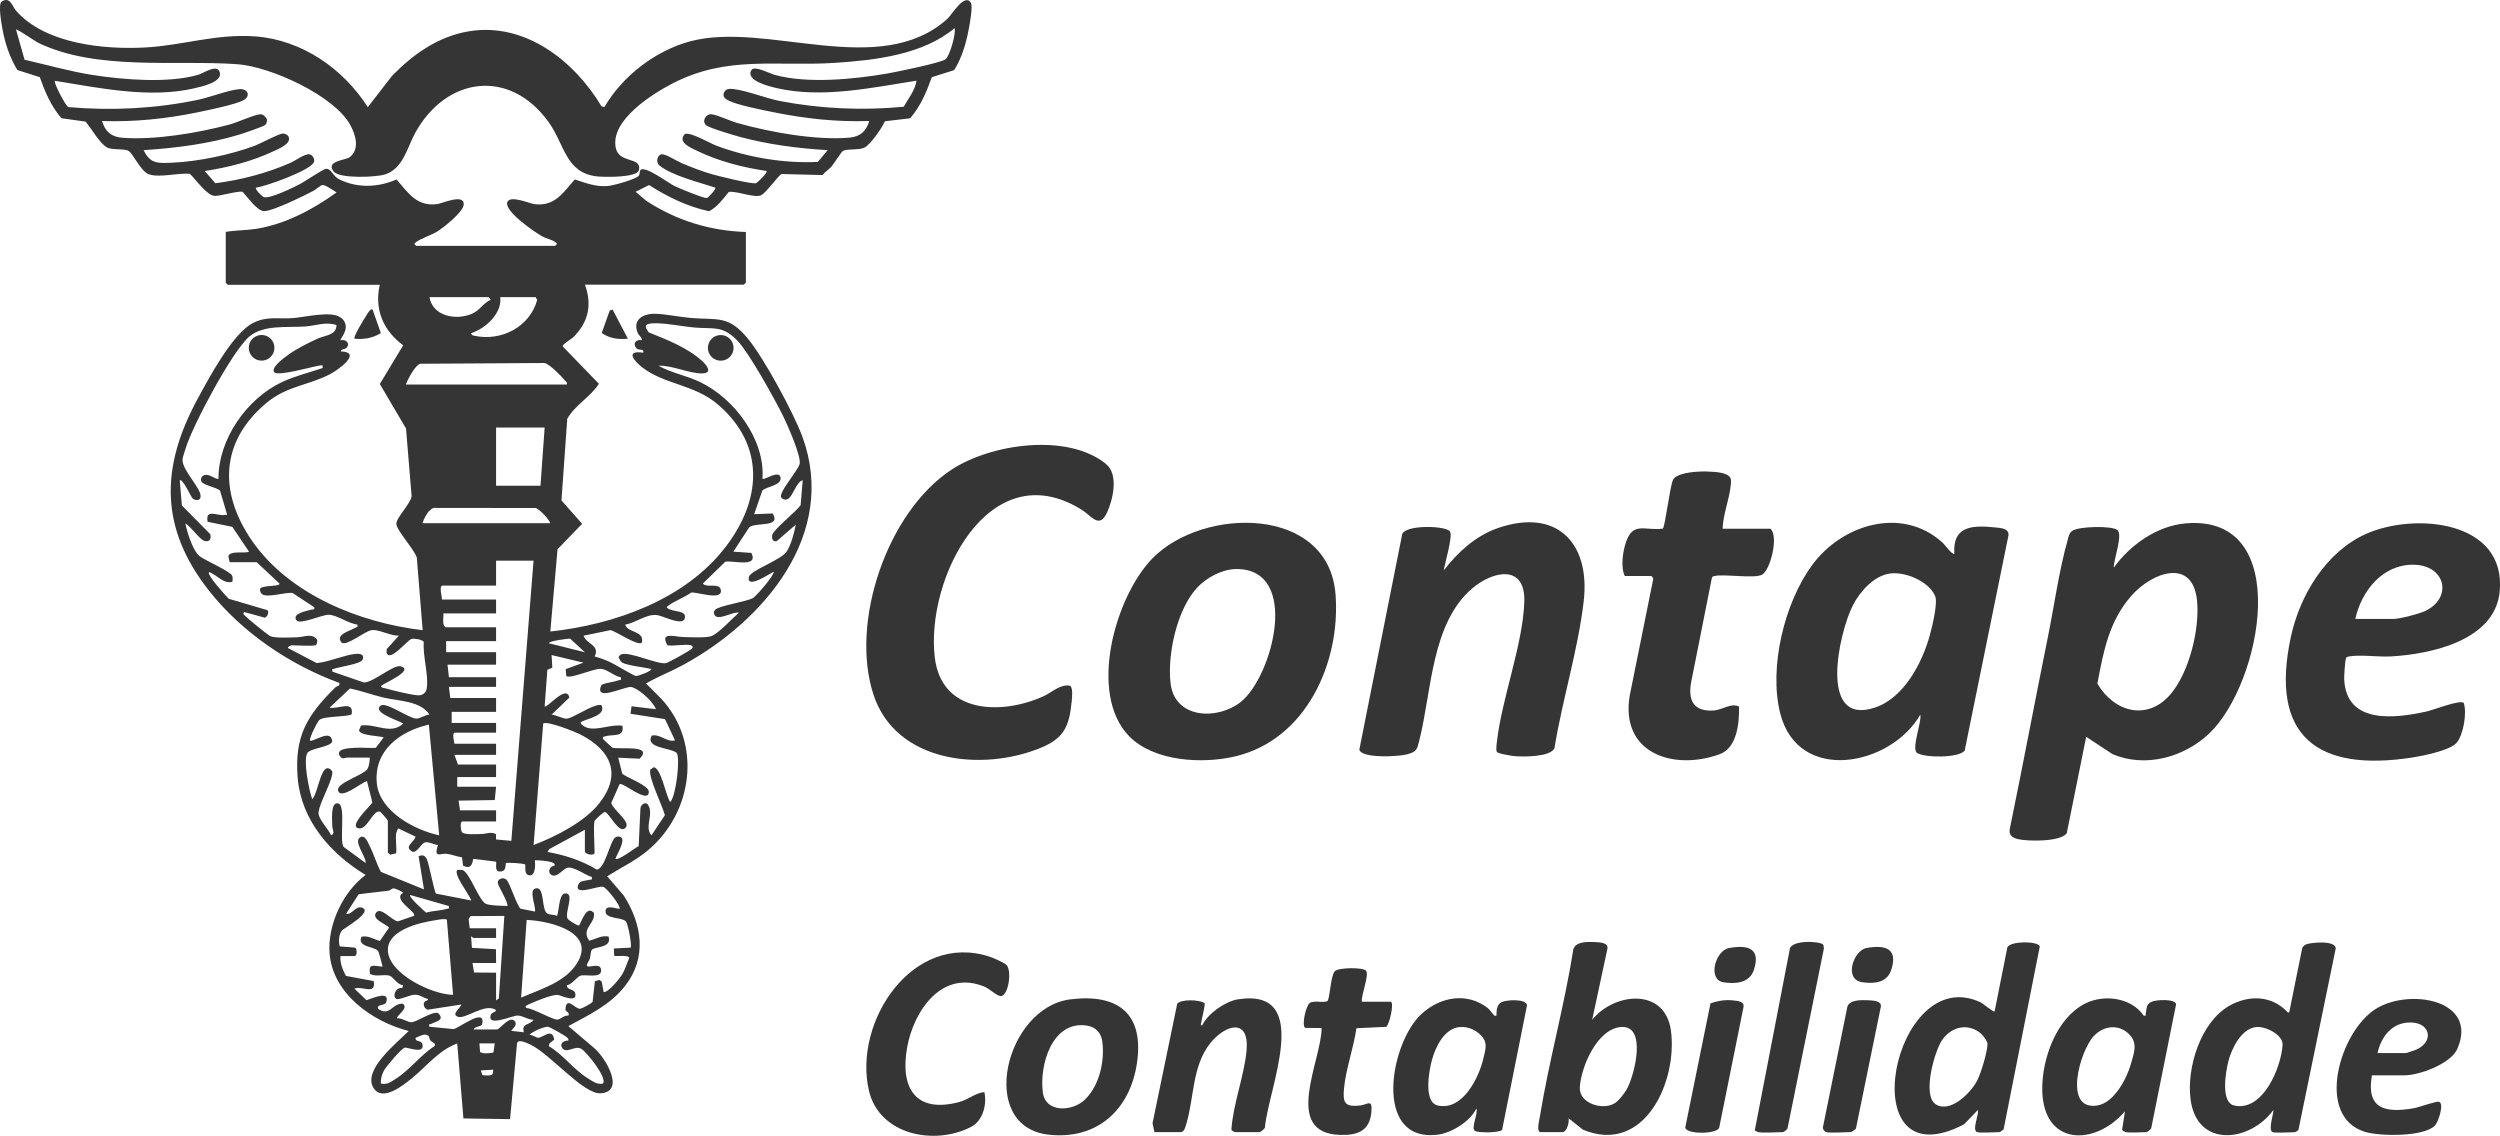 <svg xmlns="http://www.w3.org/2000/svg" width="777" height="353" viewBox="0 0 777 353" fill="none"><g clip-path="url(#clip0_8_18)"><path d="M478.68 351.868C477.477 351.491 478.411 348.114 478.591 347.036C481.429 329.613 486.263 312.405 489.012 294.945C489.82 292.592 493.45 292.7 495.516 292.79C496.918 292.861 499.829 292.879 499.613 294.73L494.851 316.949C501.715 308.417 517.491 306.854 519.324 320.29C521.462 336.133 511.058 359.071 491.959 351.096L487.521 347.557C487.772 348.761 487 351.868 485.58 351.868H478.68ZM503.817 319.195C496.379 319.769 491.402 331.553 491.006 337.929C490.701 343.013 498.265 345.24 501.967 342.815C503.081 342.097 504.86 339.833 505.542 338.63C507.968 334.463 512.047 318.548 503.817 319.195Z" fill="#353535"></path><path d="M614.517 351.868C612.738 351.312 615.164 346.3 614.733 344.971L610.402 349.461C574.736 367.945 588.23 298.645 615.613 311.542C616.314 311.884 619.602 314.722 619.925 314.345L623.896 294.388C624.992 292.448 633.114 292.412 633.976 294.101L622.728 350.988C622.549 351.204 621.596 351.868 621.453 351.868C619.961 351.868 615.541 352.174 614.553 351.868H614.517ZM615.883 321.404C611.876 317.811 606.521 318.979 603.593 323.272C601.185 326.811 597.376 340.516 601.616 343.21C606.18 346.102 612.523 339.636 614.481 335.9C615.649 333.672 617.733 326.829 617.715 324.44C617.715 323.649 616.476 321.979 615.865 321.422L615.883 321.404Z" fill="#353535"></path><path d="M706.369 351.868C704.805 351.383 706.656 346.21 706.584 344.971C699.271 355.048 682.741 356.916 680.818 341.63C679.579 331.822 683.927 317.632 692.929 312.566C698.966 309.171 706.045 309.351 710.914 314.524C711.256 314.883 711.435 314.704 711.543 314.381L715.532 294.658C715.82 294.047 716.287 293.67 716.916 293.454C718.605 292.879 725.828 292.233 725.953 294.729L714.346 351.222C714.22 351.365 713.358 351.886 713.286 351.886C711.795 351.886 707.375 352.192 706.387 351.886L706.369 351.868ZM701.32 319.194C696.63 319.59 693.575 325.894 692.569 329.882C691.779 333.008 690.072 342.618 694.384 343.588C703.314 345.599 709.028 331.714 709.423 324.727C709.603 321.619 704.194 318.961 701.32 319.194Z" fill="#353535"></path><path d="M660.658 351.868C660.479 351.832 659.598 351.401 659.544 351.15L660.443 345.402C651.064 356.323 635 356.197 634.731 338.792C634.587 329.272 639.025 316.59 647.919 311.974C653.795 308.92 662.383 309.98 666.264 315.656C667.217 315.782 666.767 315.53 666.893 315.009C667.271 313.393 666.893 312.099 668.816 311.309C670.199 310.734 675.787 310.357 676.344 312.063L668.582 350.737C668.367 351.06 667.36 351.868 667.127 351.868C665.24 351.868 662.347 352.138 660.658 351.868ZM650.794 321.943C646.428 326.559 641.056 345.42 651.944 343.57C657.065 342.69 661.018 335.235 662.293 330.655C663.21 327.367 664.432 324.404 661.97 321.691C658.772 318.153 653.867 318.692 650.794 321.961V321.943Z" fill="#353535"></path><path d="M462.33 313.249C463.03 313.788 463.677 314.83 464.198 315.368C464.54 315.728 464.486 315.764 465.097 315.656C465.097 314.183 465.169 312.171 466.714 311.453C468.259 310.734 474.224 310.321 474.602 312.423L466.858 351.15C466.175 352.102 459.347 352.156 458.377 351.455C457.101 350.521 459.491 346.156 458.844 344.522C456.993 348.527 451.064 352.174 446.716 352.677C426.574 355.012 432 324.026 441.864 315.081C447.632 309.836 455.861 308.291 462.33 313.249ZM453.795 319.194C448.908 319.572 446.177 325.302 445.045 329.451C444.146 332.72 442.332 342.564 446.859 343.588C454.514 345.312 459.599 335.073 461.018 329.038C461.557 326.703 462.348 324.493 460.964 322.607C459.347 320.398 456.58 318.979 453.795 319.212V319.194Z" fill="#353535"></path><path d="M312.766 299.831C314.545 301.627 313.502 309.01 311.274 309.567C310.124 309.854 307.591 307.339 306.1 306.711C292.893 301.142 284.017 314.021 281.951 325.481C279.687 338.001 284.412 346.156 298.122 342.51C301.087 341.72 303.117 339.672 305.938 339.42C306.8 343.121 305.525 348.276 301.913 350.18C290.593 356.125 273.254 352.856 270.038 338.881C265.151 317.524 283.658 289.449 307.681 297.37C308.705 297.711 312.119 299.202 312.748 299.849L312.766 299.831Z" fill="#353535"></path><path d="M332.62 310.608C347.569 308.722 355.655 315.099 353.355 330.475C351.199 344.899 341.047 354.257 326.08 352.677C303.458 350.306 312.442 313.141 332.62 310.608ZM337.22 341.72C341.694 337.409 343.419 329.721 342.592 323.685C342.215 320.883 340.436 319.105 337.633 318.728C326.87 317.255 322.989 331.211 324.121 339.564C324.984 345.941 333.285 345.528 337.22 341.738V341.72Z" fill="#353535"></path><path d="M358.799 351.868L358.206 349.12L365.879 311.956C367.1 310.501 372.652 310.644 374.359 311.758C374.701 312.189 373.497 316.698 373.353 317.722C373.299 318.171 372.94 318.799 373.659 318.674C375.33 315.009 380.9 311.201 384.763 310.59C408.426 306.908 394.016 338.684 393.154 350.413C393.1 350.827 391.68 351.868 391.572 351.868H383.81C383.685 351.868 382.804 351.419 382.714 351.132C383.235 343.121 386.685 334.463 387.422 326.595C388.392 316.069 380.666 318.512 376.084 324.314C370.514 331.391 371.161 341.037 368.717 349.282C368.484 350.108 368.071 351.868 366.993 351.868H358.799Z" fill="#353535"></path><path d="M737.201 334.193C735.315 344.737 741.388 345.977 750.228 344.432C751.755 344.162 757.235 342.169 758.044 342.438C759.733 342.977 757.846 348.653 756.84 349.749C753.48 353.413 739.519 353.198 734.955 351.761C719.395 346.857 727.247 320.56 738.351 313.59C748.844 306.998 770.424 310.734 763.722 326.02C761.709 330.601 751.935 334.211 747.335 334.211H737.201V334.193ZM738.926 327.296H747.766C747.928 327.296 750.605 326.398 751.001 326.218C756.445 323.775 755.457 318.027 749.509 317.793C743.562 317.56 740.13 322.069 738.926 327.296Z" fill="#353535"></path><path d="M432.323 311.345C433.312 311.974 431.82 318.404 430.85 319.141L421.579 319.572C420.734 325.571 418.255 332.397 417.716 338.325C417.302 342.779 418.003 344.055 422.567 343.606C425.082 343.354 426.574 341.324 426.232 345.546C425.747 351.437 422.028 352.892 416.566 352.731C398.4 352.246 410.69 329.792 410.762 319.518L405.641 319.464C404.491 318.727 405.875 312.584 407.061 311.74C408.48 310.716 411.984 311.992 412.721 310.932C413.439 308.992 413.637 303.172 414.859 301.861C415.991 300.657 423.771 300.603 424.597 301.717C425.604 303.082 422.998 309.297 423.268 311.345H432.323Z" fill="#353535"></path><path d="M546.383 351.868C546.15 351.832 545.718 351.437 545.377 351.365L556.212 295.286C556.247 291.963 565.842 292.448 566.687 293.634L566.884 294.712L555.565 350.701C555.385 351.096 554.415 351.868 554.145 351.868C551.935 351.868 548.36 352.192 546.383 351.868Z" fill="#353535"></path><path d="M567.513 351.868C567.244 351.797 566.453 350.916 566.543 350.449L574.179 312.818C574.97 310.662 578.528 310.806 580.486 310.878C581.888 310.95 584.798 310.968 584.583 312.818L576.821 350.791C576.659 351.024 575.419 351.85 575.293 351.85C573.532 351.85 568.807 352.21 567.531 351.85L567.513 351.868Z" fill="#353535"></path><path d="M531.614 311.866C534.021 310.986 536.429 310.626 539.016 310.968C540.49 311.147 542.322 311.327 541.837 313.231L534.309 350.575C533.303 352.569 523.941 352.569 523.78 350.413L531.614 311.884V311.866Z" fill="#353535"></path><path d="M537.435 294.64C543.293 293.58 547.317 294.783 545.107 301.448C543.742 305.543 539.412 305.884 535.638 305.292C530.661 304.519 533.033 295.43 537.435 294.64Z" fill="#353535"></path><path d="M580.127 294.64C586.02 293.58 589.973 294.819 587.799 301.448C586.469 305.471 582.498 305.812 578.779 305.274C572.922 304.447 576.066 295.376 580.127 294.64Z" fill="#353535"></path><path d="M686.604 227.999C678.77 235.381 666.785 238.722 656.58 234.393L648.386 229.005L642.349 258.966C640.427 261.696 630.221 261.517 627.13 260.798C625.226 260.349 624.184 259.343 624.705 257.296C628.766 237.662 632.431 217.958 636.42 198.307C638.378 188.697 639.995 177.057 642.619 167.86C642.942 166.728 643.014 165.758 644.056 164.986C646.015 163.567 656.418 163.333 658.089 164.735C659.868 166.225 656.867 173.967 656.975 176.41C662.042 169.351 670.379 163.459 679.237 162.669C713.178 159.651 702.973 212.533 686.586 227.999H686.604ZM674.494 215.892C680.387 209.138 683.747 195.415 682.831 186.595C681.429 173.195 668.87 177.973 662.635 184.942C655.538 192.864 653.777 202.276 651.872 212.443C656.939 221.263 667.307 224.173 674.494 215.892Z" fill="#353535"></path><path d="M607.402 172.099C606.827 163.118 613.475 163.226 620.5 163.962C622.028 164.124 624.309 164.303 624.256 166.279L610.618 233.316C608.785 235.561 598.454 235.633 595.741 233.98C594.088 232.364 597.286 224.568 596.837 222.107C587.709 238.058 558.871 243.842 553.283 221.676C549.707 207.467 554.594 187.313 563.237 175.584C572.526 162.974 591.123 157.226 603.736 168.632C604.293 169.135 606.899 172.674 607.384 172.081L607.402 172.099ZM587.458 178.242C582.427 178.889 578.024 183.883 575.85 188.176C571.61 196.528 564.944 225.735 582.624 219.951C591.806 216.952 597.537 205.851 599.873 197.103C600.556 194.534 602.353 187.367 601.418 185.212C599.46 180.685 592.219 177.632 587.475 178.242H587.458Z" fill="#353535"></path><path d="M343.76 144.239C347.677 147.401 345.988 155.035 344.137 159.148C341.694 164.591 339.304 160.37 336.214 158.448C307.411 140.449 287.485 180.092 290.557 204.522C292.732 221.927 311.31 222.251 324.247 216.431C326.799 215.281 329.386 212.641 332.44 213.09C333.572 213.467 333.195 216.862 333.087 217.94C332.351 225.717 330.715 229.454 323.439 232.435C305.291 239.89 278.393 237.142 271.458 215.838C264.109 193.295 275.77 159.148 295.66 146.018C307.896 137.934 331.704 134.432 343.76 144.203V144.239Z" fill="#353535"></path><path d="M350.983 228.861C338.082 215.73 346.527 185.571 358.134 173.59C373.73 157.496 412.99 156.975 415.092 184.799C416.691 205.941 405.929 229.903 383.864 235.094C373.695 237.483 358.691 236.71 350.965 228.843L350.983 228.861ZM372.113 182.607C365.789 189.361 362.77 203.39 363.812 212.371C365.088 223.4 378.258 223.903 385.535 218.245C395.507 210.467 404.348 176.769 384.242 176.859C379.893 176.877 375.024 179.5 372.095 182.607H372.113Z" fill="#353535"></path><path d="M465.187 233.675C464.935 232.669 465.115 231.645 465.223 230.621C466.768 217.006 473.344 200.264 473.757 186.972C474.099 175.314 464.055 177.344 457.568 182.877C444.847 193.726 444.991 214.688 441.182 229.867C440.409 232.938 440.463 233.621 437.175 234.483C434.713 235.13 423.304 235.812 422.477 233.01L435.827 165.902C437.301 162.974 449.555 163.405 450.669 165.202C451.585 166.692 449.034 175.099 448.728 177.272C453.112 171.578 458.628 166.531 465.546 164.124C483.891 157.783 494.33 168.776 492.21 186.9C490.467 201.917 485.562 217.562 483.118 232.561C481.807 235.273 473.685 235.238 470.936 235.022C469.93 234.95 465.564 234.268 465.187 233.657V233.675Z" fill="#353535"></path><path d="M763.362 231.016C761.26 233.244 753.067 234.914 749.869 235.417C720.15 240.051 705.362 228.825 711.992 197.983C714.777 185.05 722.845 171.614 735.207 166.01C750.372 159.13 779.12 161.699 776.892 183.972C775.365 199.115 755.421 203.336 743.041 204.019C739.268 204.234 733.464 203.408 730.104 204.019C729.583 204.108 729.259 204.162 729.08 204.719C728.864 205.384 728.523 210.216 728.577 211.132C729.224 225.125 744.191 223.346 754.145 221.137C756.265 220.67 764.369 217.473 765.716 218.425C766.812 221.496 765.608 228.645 763.38 231.016H763.362ZM732.027 192.361H743.885C745.862 192.361 752.007 190.762 753.875 189.846C762.392 185.661 760.056 175.512 749.922 175.512C740.4 175.512 733.931 183.739 732.027 192.361Z" fill="#353535"></path><path d="M535.387 164.339H550.264C552.905 166.692 550.21 177.165 547.695 178.584C545.359 179.913 536.321 178.368 533.015 178.997C532.512 179.087 532.135 179.14 532.027 179.733L525.594 212.102C524.606 217.796 526.421 221.173 532.566 220.832C535.315 220.67 537.902 218.371 540.49 219.592C540.615 224.64 539.879 232.435 534.506 234.393C520.168 239.62 503.566 234.178 506.495 216.305L513.807 180.057C513.897 179.697 513.358 179.015 513.179 179.015H504.985C503.656 176.356 504.356 171.453 505.327 168.578C507.537 162.004 511.184 165.022 516.79 164.303C517.509 163.836 518.982 151.227 519.97 149.161C521.498 145.964 533.464 146.125 536.249 147.329C538.064 148.119 538.118 148.802 537.938 150.724C537.525 155.053 535.513 159.885 535.387 164.357V164.339Z" fill="#353535"></path><path d="M70.092 72.084C73.273 71.527 76.489 71.617 79.687 71.114C88.761 69.641 97.242 65.114 104.591 59.815C103.728 59.258 100.961 57.318 100.17 57.498C99.614 57.624 98.104 58.953 97.278 59.384C94.511 60.821 84.538 65.779 81.987 65.617C79.813 65.473 76.884 61.162 75.411 59.636C74.171 59.222 68.709 60.875 66.84 60.893C64.361 60.911 60.893 55.792 59.042 54.049C55.431 53.6 49.411 55.432 46.069 54.085C43.752 53.151 41.29 47.672 39.924 46.864C38.667 46.128 34.786 46.703 33.222 45.804C30.922 44.511 28.371 39.823 26.574 37.793L19.1 36.751C15.883 33.033 13.997 28.578 12.362 23.98L5.408 21.77C3.019 17.873 1.527 13.364 0.737 8.873C0.449 7.311 -0.647 1.257 0.521 0.485C3.162 -1.239 3.845 2.03 4.977 3.323C14.051 13.669 32.324 15.466 45.297 14.747C56.94 14.083 67.289 10.418 79.364 11.316C93.792 12.376 106.693 21.339 114.311 33.303L121.84 23.585C128.452 16.795 136.304 11.245 145.899 9.7C163.237 6.916 178.51 18.933 186.937 33.033L187.835 33.303C193.441 23.639 203.719 15.717 214.589 12.825C238.325 6.52 273.254 24.77 294.367 5.928C295.876 4.58 299.739 -2.227 301.733 0.826C302.452 1.94 301.374 7.508 301.069 9.161C300.224 13.562 298.948 17.962 296.559 21.788L289.605 23.998C287.97 28.596 286.083 33.051 282.867 36.769L275.033 37.685C274.045 39.877 270.703 44.727 268.744 45.84C267.145 46.739 263.588 46.146 262.024 46.882C261.503 47.134 259.168 50.942 258.359 51.84C257.55 52.738 256.419 53.421 255.628 54.408L242.907 54.085C242.08 54.337 238.073 59.977 236.564 60.677C234.444 61.647 229.09 59.294 226.52 59.654C224.687 61.863 222.998 64.288 220.375 65.653C213.691 64.234 207.438 61.162 201.742 57.516L197.538 59.6L200.808 62.366C210.169 68.527 220.591 71.724 231.821 72.102V87.837L231.174 88.483H181.798C184.044 94.663 182.93 99.962 178.348 104.65C177.612 105.404 174.791 106.967 174.881 107.649L186.146 119.289C183.487 123.403 178.708 125.881 176.3 130.175L174.503 155.52L180.918 162.794L173.281 170.716L171.036 196.277C190.998 194.103 212.972 186.379 225.55 169.944C236.708 155.376 237.894 138.473 223.214 125.792C215.847 119.415 206.414 119.541 199.532 114.116C196.819 111.978 194.394 108.781 199.928 109.625C200.197 108.117 198.562 109.158 197.736 108.17C196.514 106.715 197.754 105.368 199.497 105.745C199.514 104.722 198.562 104.38 198.167 103.41C196.532 99.351 199.892 97.447 203.593 97.519C206.863 97.591 211.319 98.543 214.805 98.83C223.178 99.513 226.394 97.896 232.485 105.296C237.445 111.332 246.698 128.378 249.411 135.797C260.443 166.118 237.355 193.025 212.29 206.677C208.534 208.725 204.492 210.27 200.79 212.425L205.516 217.167C218.345 231.034 215.38 252.607 201.311 264.337C197.394 267.606 192.992 269.636 188.716 272.348L193.891 278.366C199.55 287.275 201.15 297.603 194.304 306.387C189.686 312.315 183.074 315.422 176.641 318.907L184.673 325.733C187.835 328.319 194.681 339.241 186.703 339.797C181.313 340.175 170.892 327.457 164.837 324.655C163.687 324.116 160.722 322.661 160.668 324.529L158.53 347.827L144.03 347.611L142.107 324.314C136.394 326.361 132.584 331.427 128.074 335.073C125.415 337.229 118.839 342.654 116.054 338.073C112.64 332.469 123.6 323.937 127.014 320.434C115.641 317.524 103.279 308.758 102.416 296.095C101.824 287.347 106.621 277.144 113.628 271.935C102.776 265.361 93.594 254.978 92.516 241.758C91.456 228.861 95.427 222.358 104.141 213.718C104.77 213.09 105.74 213.359 105.453 212.245C90.091 206.641 75.105 196.492 64.936 183.559C49.627 164.106 49.861 145.281 61.396 124.013C64.936 117.493 72.338 103.5 78.699 100.357C83.209 98.129 86.425 99.243 91.007 98.866C94.708 98.56 102.273 96.746 105.327 98.363C105.866 98.65 106.387 99.01 106.765 99.513C108.903 102.458 105.435 105.368 105.902 105.763C107.591 105.314 108.957 106.859 107.645 108.152C107.142 108.637 105.92 108.458 105.92 109.212C112.82 109.464 105.022 115.05 102.488 116.343C95.625 119.882 89.102 119.9 82.634 125.379C68.475 137.342 68.026 152.951 78.142 167.806C89.641 184.673 111.634 193.546 131.363 195.864L129.548 173.339C128.847 170.842 123.331 164.95 123.187 162.866C123.061 160.98 127.625 156.579 127.931 154.226L126.188 133.174L118.048 119.343L125.307 107.326C119.144 102.746 116.288 96.207 118.03 88.519H70.811L70.164 87.873V72.138L70.092 72.084ZM233.599 21.717C234.462 20.334 239.295 22.848 240.769 23.261C250.884 26.099 265.528 24.627 275.878 22.83C278.555 22.363 292.57 19.507 293.881 18.412C295.193 17.316 297.152 10.544 296.702 8.73C286.874 16.992 272.14 18.699 259.635 19.525C241.308 20.747 226.179 17.1 209.091 25.902C202.767 29.153 189.632 37.38 191.375 45.93C192.399 50.96 199.425 48.589 198.598 52.828C198.113 55.271 187.961 55.037 185.895 54.858C175.761 53.959 175.545 44.924 170.496 37.919C158.458 21.214 138.783 23.764 129.099 41.206C126.547 45.804 125.361 52.361 119.684 54.211C116.898 55.109 105.579 55.576 103.746 53.349C100.997 49.99 107.411 49.828 108.705 48.84C111.939 46.325 110.484 41.763 108.831 38.781C103.764 29.62 83.999 20.693 73.758 19.956C54.317 18.573 30.024 22.076 11.859 13.292C10.996 12.879 5.247 8.873 4.977 9.179L7.636 18.573C14.716 20.172 21.759 22.22 28.964 23.333C38.523 24.806 52.286 25.92 61.558 23.261C63.229 22.776 67.11 20.01 68.152 22.094C69.787 25.381 62.779 26.872 60.533 27.411C46.662 30.698 30.869 27.339 17.051 25.112C16.566 25.579 20.393 32.979 21.256 33.285C34.696 34.47 48.333 33.77 61.54 31.021C65.313 30.231 70.829 28.057 74.225 27.716C77.082 27.429 77.944 29.8 75.824 31.057C73.542 32.422 64.594 34.255 61.54 34.883C51.729 36.913 41.739 37.955 31.713 37.614C32.647 40.811 34.516 42.517 37.948 42.805C47.83 43.631 61.773 41.296 71.386 38.691C73.955 37.991 78.645 35.763 80.765 35.53C81.843 35.422 82.472 36.212 82.957 37.057C83.083 37.578 82.832 38.422 82.472 38.799C82.005 39.284 75.68 41.44 74.495 41.799C64.846 44.745 54.694 46.002 44.65 46.667C46.662 50.996 49.214 50.744 53.508 50.565C61.468 50.241 71.799 48.086 79.256 45.266C81.143 44.547 86.659 41.511 87.952 41.511C88.473 41.511 89.192 41.781 89.534 42.23C91.097 44.547 86.461 46.307 84.916 47.044C78.394 50.133 70.775 52.073 63.624 53.151L66.948 56.959C74.98 55.899 82.814 53.87 90.216 50.636C91.797 49.954 94.744 47.726 96.164 47.96C97.116 48.104 97.853 49.361 97.619 50.259C96.99 52.81 82.616 57.929 79.561 58.324C79.148 58.791 81.466 61.108 82.023 61.27C83.963 61.827 91.204 58.27 93.289 57.175C94.78 56.402 100.476 52.505 101.32 52.468C103.081 52.379 103.315 54.732 105.561 55.81C111.221 58.54 117.599 58.252 123.241 55.774C126.853 59.905 129.494 64.234 135.801 63.444C137.436 63.246 144.407 60.013 144.12 63.623C143.922 65.958 137.849 70.754 135.765 72.03C134.004 73.108 130.5 74.203 129.171 75.353C128.488 75.946 128.883 75.91 129.386 76.413H172.491C173.03 75.91 173.389 75.928 172.724 75.353C171.808 74.544 169.778 74.149 168.556 73.485C166.274 72.209 156.769 65.743 157.649 62.887C158.404 60.498 164.639 63.264 166.076 63.444C172.419 64.252 175.024 59.869 178.636 55.774C182.158 56.887 185.014 58.091 188.842 57.821C190.441 57.714 197.987 55.666 198.598 54.534C198.85 54.067 198.76 53.259 199.083 52.756C200.736 51.588 207.672 56.851 209.648 57.821C210.906 58.45 219.081 61.827 219.746 61.54C220.16 61.36 222.693 58.737 222.316 58.306C217.518 56.744 208.786 54.57 204.941 51.427C203.719 50.421 204.276 48.068 205.713 47.942C206.845 47.834 210.565 50.169 211.966 50.744C214.949 51.983 218.021 53.205 221.112 54.103C223.142 54.696 233.635 57.282 234.929 56.941C235.45 56.797 238.702 53.564 238.253 53.133C231.156 52.109 223.448 50.151 216.979 47.026C214.967 46.056 210.403 44.313 212.811 41.691C214.284 40.793 220.645 44.511 222.621 45.266C232.288 48.912 243.895 50.87 254.208 50.313L257.227 46.667C248.081 46.128 238.9 44.942 230.06 42.571C228.263 42.086 220.483 39.805 219.477 38.925C217.967 37.632 219.477 35.332 221.112 35.512C222.998 35.709 227.005 37.632 229.197 38.242C239.259 41.08 253.526 43.667 263.929 42.787C267.361 42.499 269.23 40.793 270.164 37.596C260.12 37.973 250.148 36.859 240.337 34.865C237.067 34.201 228.946 32.62 226.322 31.201C225.298 30.662 224.616 30.087 224.957 28.83L225.514 28.057C226.251 27.483 227.239 27.608 228.101 27.698C232 28.129 238.091 30.572 242.493 31.416C255.089 33.823 268.116 34.398 280.873 33.177C282.31 30.572 284.394 28.165 284.844 25.076C270.919 27.267 255.34 30.644 241.362 27.375C239.385 26.908 231.443 25.112 233.581 21.699L233.599 21.717ZM151.81 92.345H133.483C134.453 98.237 141.604 99.674 146.653 97.537C149.187 96.459 150.121 94.213 152.457 93.208C152.565 93.064 151.954 92.399 151.81 92.345ZM166.472 92.345H155.475C156.086 97.411 150.894 102.117 146.42 103.554C146.509 104.183 147.013 104.273 147.534 104.38C155.835 106.105 164.639 101.65 166.957 93.226L166.472 92.327V92.345ZM97.906 200.552C96.829 200.875 92.175 200.552 90.576 200.552C90.504 200.552 89.318 200.983 89.498 201.414L98.428 206.084C102.255 205.743 106.854 203.587 110.538 203.228C111.939 203.084 113.377 203.408 112.712 205.006C112.155 206.372 105.633 207.198 103.89 207.845C103.297 208.06 103.153 207.683 103.297 208.743L113.107 212.12C115.946 212.174 122.307 206.461 124.535 207.09C129.188 208.383 118.408 212.694 118.39 213.269C118.767 213.916 119.306 213.79 119.863 213.952C122.019 214.581 128.308 216.143 130.267 216.107C131.363 216.071 132.405 215.245 132.602 214.131C133.339 210.144 131.345 203.785 131.704 199.546C131.434 198.773 128.685 198.36 127.877 198.576C126.655 198.917 121.139 205.941 120.151 202.887L120.187 201.737L123.996 197.552C121.498 197.714 117.923 195.612 115.623 195.828C113.467 196.025 107.897 200.875 106.19 199.743C103.98 197.157 108.849 196.133 110.502 195.055C110.915 194.786 111.275 195.109 111.059 194.103C108.328 193.834 104.752 191.139 102.201 191.068C100.117 190.996 93.181 194.301 92.121 192.774C90.63 190.601 95.589 189.846 96.721 189.487C97.296 189.307 97.871 189.649 97.673 188.732L90.899 184.278C88.761 184.008 83.047 185.894 81.466 184.673C81.017 184.332 80.585 183.362 80.891 182.931C81.664 181.817 86.946 182.374 86.892 181.404L79.777 174.722H71.368L70.973 172.854C71.458 171.039 76.004 172.081 77.405 171.488L72.213 163.747L64.522 162.166C63.804 157.981 67.361 160.388 69.859 160.064C70.434 159.992 70.649 160.298 70.452 159.471L68.385 152.484C67.289 151.424 63.031 150.796 62.582 149.61C62.169 148.496 63.013 147.526 64.181 147.58C65.475 147.634 66.625 148.784 67.9 148.874C67.81 136.587 76.651 123.942 87.593 118.768C91.528 116.9 96.128 115.787 100.26 114.385C100.26 113.649 100.494 113.451 99.649 113.559C97.475 113.793 86.263 117.152 85.203 115.643C84.143 114.134 88.473 111.08 89.516 110.326C92.247 108.332 95.589 106.697 98.679 105.26C100.961 104.201 104.591 104.237 104.573 101.039C101.374 99.89 98.068 101.237 94.87 101.47C89.246 101.866 82.095 100.86 77.621 104.488C72.356 108.727 59.761 132.42 57.712 139.335C57.443 140.252 56.814 141.904 56.742 142.712C56.419 146.179 63.085 152.161 62.294 154.675C61.971 155.681 60.677 155.538 59.923 154.981C59.419 154.604 56.688 148.407 55.862 149.341L56.527 157.082L65.349 166.028C65.726 167.429 65.169 168.543 63.624 168.129C61.917 167.662 59.383 163.603 57.605 162.705C58.18 165.453 59.959 171.381 62.187 172.979C63.84 174.183 71.745 177.667 72.177 178.961C72.356 179.518 72.338 180.2 72.231 180.775C69.499 181.709 67.415 178.566 64.936 177.793C64.235 178.673 70.092 185.086 71.081 186.092L83.083 189.631C83.802 190.259 83.029 191.75 82.311 191.984L76.327 190.331C75.788 190.134 75.501 190.439 75.716 190.942C75.932 191.445 83.388 197.48 84.017 197.732C85.67 198.396 90.306 198.109 92.337 198.073C94.367 198.037 96.954 196.672 98.517 198.756C98.751 199.348 98.517 200.444 97.924 200.624L97.906 200.552ZM214.769 200.552C212.918 200.103 209.505 200.875 207.438 200.552C204.941 196.205 209.81 197.929 212.164 197.983C214.248 198.037 219.315 198.306 221.004 197.732C223.286 196.959 227.652 192.127 229.647 190.421C227.814 189.918 222.639 193.457 221.938 190.762C221.795 190.223 221.938 189.936 222.28 189.523C223.25 188.337 231.749 186.99 233.833 185.984C235.091 185.373 240.966 178.368 240.427 177.703C239.295 178.224 231.928 183.308 232.755 179.284C233.15 177.38 242.637 174.039 244.398 171.56C245.835 169.53 246.86 165.525 247.327 163.064L241.415 168.165C240.14 168.525 239.834 167.375 239.996 166.315C240.248 164.681 247.542 158.915 248.836 157.011L249.483 149.269C247.075 149.79 246.285 155.951 243.751 155.232C242.152 154.783 242.763 153.705 243.212 152.7C244.2 150.544 248.153 145.766 248.531 144.185C249.106 141.85 244.542 131.558 243.23 128.971C240.625 123.798 232.845 109.679 229.215 105.907C224.562 101.075 221.902 102.297 216.063 101.812C212.272 101.506 206.145 100.231 202.677 100.5C200.287 100.698 200.251 101.488 201.635 103.303C207.259 105.566 213.673 108.045 218.201 112.176C219.638 113.487 221.651 115.984 218.237 116.056C214.338 116.146 208.768 113.451 204.635 113.667C208.696 115.93 213.404 116.721 217.644 118.768C228.263 123.87 237.84 136.641 236.977 148.802C237.516 149.376 242.368 145.712 242.619 148.604C242.799 150.885 238.289 151.209 236.941 152.448L234.39 159.813L240.14 159.579C242.925 164.106 234.965 162.166 232.863 163.89L227.922 171.452L233.545 171.848C235.809 176.518 227.976 174.165 225.442 174.56L218.453 181.368C219.746 182.913 223.807 180.865 224.059 183.541C224.364 186.739 216.638 183.918 214.805 184.17C212.99 185.571 209.217 186.99 207.654 188.283C207.187 188.661 207.061 188.768 207.654 189.146C209.379 190.295 213.422 189.577 212.847 192.145C212.272 194.714 206.234 191.481 204.33 191.193C200.97 190.654 197.628 193.618 194.304 194.121C195.094 196.78 200.395 195.971 199.479 199.726C198.275 200.947 191.465 196.169 189.74 195.846L181.367 197.57C182.211 200.193 186.578 200.48 184.817 204.037C186.47 204.486 188.177 205.096 189.722 205.833C191.106 206.479 196.981 210.018 197.556 210.072C198.347 210.144 199.173 209.677 199.91 209.425C200.557 209.21 202.192 208.563 202.497 207.934C200.395 207.413 195.166 206.875 193.459 205.976C192.884 205.671 192.507 204.845 192.255 204.252C192.273 204.019 192.795 203.516 193.028 203.408C195.472 202.312 204.096 206.515 206.935 206.12C207.69 206.012 214.266 202.312 214.985 201.648C215.56 201.127 215.254 200.713 214.787 200.588L214.769 200.552ZM176.174 119.505C176.354 118.75 175.869 118.643 175.527 118.211C174.539 116.936 170.676 113.038 169.221 112.823L130.68 113.056C129.081 113.362 126.727 117.906 126.134 119.505H176.156H176.174ZM169.275 132.869H154.182V150.975H167.981L169.275 132.869ZM171 162.615C170.712 161.357 167.496 158.088 166.454 157.891L134.956 157.855C133.285 158.052 131.812 161.016 131.309 162.615H170.982H171ZM165.825 174.255H154.182V182.014H137.579C136.322 182.014 137.418 185.535 137.364 186.325H154.182V190.636H137.795C137.957 192.055 137.256 193.924 138.442 194.947H154.182V199.258H138.658V202.707H154.182V206.587H139.089L139.52 210.467H154.182V213.485H139.52L139.951 216.934H154.182V221.245H140.382V224.693H154.182V227.711H141.46C140.329 227.711 141.191 230.513 141.245 231.16H154.182V234.609H141.245L142.323 237.626H154.182V241.506H142.107V244.524H154.182L153.768 248.655L142.539 248.835L142.97 251.853H154.182V255.302H143.617C142.88 255.697 143.257 257.798 143.473 258.463C143.85 259.595 148.306 259.217 149.672 259.2C151.181 259.182 152.493 258.409 154.146 259.235L154.182 260.906L158.925 261.337L165.825 174.255ZM181.78 202.707L177.163 198.468C176.21 198.54 170.604 199.187 170.586 199.923L181.798 202.725L181.78 202.707ZM184.799 255.086C184.368 256.595 184.799 262.864 184.799 265.001C184.799 266.133 181.78 265.558 181.78 264.57V257.888L170.748 263.888L170.137 264.786C175.509 265.72 180.774 267.444 185.446 270.246C188.015 270.264 189.614 261.265 191.267 260.241C191.806 259.9 192.471 259.918 193.028 260.223C194.484 261.265 191.698 265.558 191.267 266.923C192.166 267.588 197.376 263.528 198.508 262.954L199.047 251.206C199.137 250.254 200.269 249.212 201.221 249.877C203.521 252.823 200.071 257.026 202.479 259.613L206.648 253.362C205.965 250.56 201.383 241.47 202.12 239.207L203.126 238.471C205.444 238.489 206.971 247.452 208.301 249.266C210.169 247.488 211.535 235.04 210.241 233.962C208.229 232.292 200.467 232.597 202.533 228.627L203.108 228.537C205.444 228.376 207.492 230.783 209.792 230.1L206.684 223.508L195.957 221.837L196.28 219.52L203.755 220.4C204.06 220.113 202.21 217.886 201.886 217.526C200.718 216.287 197.502 213.413 195.849 213.521C193.387 213.664 184.511 218.155 186.937 212.856C188.626 212.102 190.692 212.012 192.381 211.401C192.974 211.186 193.118 211.563 192.974 210.503C190.926 210.198 188.716 207.97 186.721 207.881C184.332 207.773 177.288 211.096 175.995 210.108L175.815 207.97L181.349 205.959L171.431 203.587L171.664 207.503L170.119 208.186L169.275 219.538C169.939 220.311 176.12 212.497 176.947 216.808L171.431 222.125C172.85 222.161 175.024 223.508 176.282 223.346C177.845 223.131 182.265 220.329 184.242 219.646C185.104 219.341 185.967 218.945 186.919 219.143C188.536 222.286 182.93 223.256 180.738 224.298C179.66 224.873 182.122 226.112 182.643 226.238C185.859 227.082 190.027 224.999 193.441 225.574C194.142 229.238 190.549 228.142 188.249 228.807C187.692 228.969 187.225 228.915 187.404 229.669L190.297 232.381C192.435 233.01 203.306 231.34 198.778 235.812L192.148 235.489L193.405 240.483C194.807 241.722 201.653 244.075 201.653 246.069C201.653 250.093 193.567 243.015 192.579 243.698L189.992 249.518C190.279 251.476 195.903 255.266 194.555 257.098C192.543 259.81 189.417 252.607 187.997 252.356C187.332 252.464 184.907 254.871 184.817 255.122L184.799 255.086ZM123.133 258.966C122.864 260.87 123.331 263.241 123.133 265.217L121.247 265.63L120.546 265.001V255.086C120.546 254.906 118.462 252.464 118.3 252.374C116.144 251.116 114.293 257.691 111.706 257.475C107.699 257.152 115.551 250.11 115.731 249.374L114.06 242.782C112.496 243.051 105.597 248.961 105.058 245.53C104.716 243.357 112.766 240.932 114.096 239.135C114.742 238.255 114.886 236.549 114.94 235.453H107.825C107.376 235.453 106.387 236.207 105.651 235.022C104.195 232.687 108.31 232.561 109.981 232.435C112.227 232.274 114.545 232.543 116.791 232.435L119.252 229.184C117.743 228.645 111.921 228.699 111.58 226.975L112.227 225.484C116.683 224.819 121.588 228.484 125.289 224.891C124.247 224.029 115.335 221.424 118.372 219.269C120.025 218.101 127.14 223.292 129.386 223.346C130.536 223.364 132.225 222.143 133.483 222.089C130.626 217.778 123.996 217.94 119.162 216.79C115.677 215.964 112.299 214.706 108.777 213.97L102.434 219.933C105.094 220.526 110.089 217.473 109.28 222.053C107.178 222.915 100.602 222.502 99.2 223.813C98.571 224.406 95.894 229.759 96.397 230.28C98.607 229.992 102.866 226.651 103.261 230.424C102.812 232.184 96.595 232.507 95.571 233.98C94.115 236.082 96.056 245.728 97.044 248.386C98.985 246.536 99.847 235.615 103.243 239.656C103.836 241.866 99.11 249.751 99.003 252.535C98.913 254.673 102.111 257.619 102.884 259.613C104.249 259.164 103.297 257.816 103.279 256.828C103.279 255.212 102.578 248.979 105.183 249.733C107.537 250.416 105.435 261.05 106.765 263.187L113.646 268.235C113.844 266.205 109.747 261.607 111.921 260.241C113.449 259.271 114.383 261.93 114.886 262.918C116.18 265.415 117.006 268.45 118.372 270.965L131.776 276.426L130.105 266.133C131.345 265.558 132.099 265.846 132.692 267.121C133.339 268.522 135.028 277.485 135.531 277.737L146.456 279.874C146.006 278.15 140.778 271.737 142.143 270.39C142.628 270.39 143.167 270.3 143.635 270.39C145.917 270.839 148.881 280.216 151.163 280.97C152.852 281.527 155.817 281.491 157.649 281.581C158.296 280.97 154.793 275.366 154.703 274.396C154.595 273.21 156.535 272.276 157.614 273.659C158.62 274.971 160.812 281.886 161.854 282.443L166.274 283.305C166.651 281.617 163.938 276.138 166.849 276.066C169.293 276.012 168.25 282.946 170.155 283.952C170.892 284.329 172.293 284.293 173.156 284.617C173.731 283.197 173.731 277.881 175.527 277.683C178.852 277.342 175.42 283.521 176.39 285.479C176.641 285.982 179.606 287.904 180.019 287.598C180.954 285.91 182.391 281.258 184.601 283.754C185.068 287.131 180.487 288.586 183.11 292.358C185.212 291.909 186.811 290.616 189.129 291.083C190.369 294.729 184.673 294.137 183.918 295.232C183.559 295.735 183.541 297.208 183.308 297.981C183.038 298.897 181.493 300.442 183.128 300.406C184.242 300.37 186.829 299.4 186.829 301.645C186.829 304.178 182.068 302.741 180.397 303.244C179.373 303.549 177.702 306.064 176.21 306.19C175.995 307.698 178.438 307.357 178.762 308.632C179.606 311.956 174.342 309.333 173.371 309.225C171.575 309.028 165.915 311.381 164.01 312.297C163.435 312.566 163.004 312.818 163.705 313.303C165.699 313.393 171.988 317.093 173.317 316.895C174.27 316.752 175.402 315.44 176.659 315.674C177.127 314.309 175.815 314.614 175.743 313.752C175.995 309.387 178.69 313.608 180.271 313.518C180.9 313.482 183.936 311.812 184.188 311.363L184.889 304.968L186.272 304.555L187.009 305.076L187.62 308.345C189.147 308.471 192.723 303.998 193.513 302.597C194.394 301.052 194.843 299.364 195.562 297.765C195.472 296.687 191.788 297.316 190.89 297.065L190.782 294.783L195.993 294.532C196.478 294.047 195.238 287.131 194.483 286.341C193.154 284.958 187.979 285.712 188.195 283.108C188.374 281.132 191.285 282.389 192.543 282.461C193.172 281.85 188.626 275.959 187.494 275.635C185.877 275.168 178.384 278.653 179.696 275.007C180.199 273.588 182.086 273.767 183.308 273.426C183.936 273.246 184.062 273.659 183.936 272.564C181.96 272.043 178.151 269.097 176.21 269.744C175.06 270.121 173.497 272.258 172.114 272.133C170.047 271.953 170.371 269.294 172.293 269.079C173.353 267.606 167.172 267.372 166.256 267.355C166.364 268.63 166.544 272.456 164.387 272.025C162.716 271.683 163.489 269.061 163.202 268.702C162.878 268.289 157.452 268.019 157.236 268.253C157.021 268.486 157.56 271.037 155.278 270.857C153.553 270.875 154.451 268.073 154.182 267.804L147.084 266.923C146.725 268.989 146.114 270.157 143.904 269.025L143.599 266.456C142.053 266.259 140.311 265.522 138.819 265.361C136.753 265.127 134.794 266.923 136.088 262.63C134.884 262.541 133.249 261.517 132.081 261.822C130.913 262.127 129.656 265.109 128.182 264.732C125.415 263.079 128.542 261.984 129.171 260.044L123.78 257.457C123.672 257.421 123.169 258.786 123.133 258.966ZM186.362 249.518C193.334 240.536 189.83 233.154 180.505 228.34C178.78 227.442 170.083 223.957 168.825 224.873L165.843 262.63C172.707 260.026 181.798 255.409 186.362 249.518ZM136.501 259.613L133.285 225.196C124.301 227.28 116.126 233.226 117.114 243.446C117.959 252.158 128.865 258.032 136.519 259.613H136.501ZM147.282 319.967H154.397C155.475 319.967 158.566 315.117 160.183 317.65C160.614 318.961 159.446 319.464 158.925 320.398L162.806 320.829C162.034 317.775 164.567 318.853 165.825 316.949C164.154 316.985 162.465 315.656 160.866 315.638C159.087 315.638 151.379 319.284 152.511 315.512C152.816 314.47 154.038 314.758 154.164 313.931C150.84 311.578 144.731 316.805 142.377 316.033C140.023 315.261 143.221 313.249 143.383 312.207L132.872 313.824L132.153 313.321C131.83 312.943 131.668 312.476 131.704 311.991C131.83 310.788 132.98 311.309 133.034 310.483C131.524 310.159 130.626 309.153 128.937 309.153C127.5 309.153 123.87 310.95 123.151 310.447C121.876 309.567 122.954 306.764 125.02 307.07L125.271 306.19C123.636 306.19 122.127 303.567 121.085 303.244C119.324 302.723 116.791 303.711 114.976 302.669C114.473 299.292 116.144 300.244 118.354 300.37C118.947 300.406 118.929 300.819 118.785 299.921C118.695 299.382 117.689 295.771 117.527 295.574C116.395 294.119 110.843 294.406 112.353 291.137C114.455 290.652 116.144 291.981 118.066 292.43L120.923 288.299C120.007 287.185 115.569 285.802 116.809 283.772C118.228 281.437 121.912 286.341 123.726 286.341L128.685 284.634C129.548 283.449 121.876 279.569 125.236 277.521C125.236 277.126 122.828 276.102 122.361 276.102C121.786 276.102 121.337 276.749 120.69 276.839C117.617 277.252 114.509 277.503 111.454 277.952L107.573 283.988C109.352 284.455 110.484 281.437 112.46 282.084C116.234 283.305 106.819 288.55 106.297 289.179C105.273 290.4 105.183 292.61 105.597 294.137L110.286 294.514C111.023 294.694 111.041 296.957 110.286 297.136H105.83C105.615 299.328 106.513 301.394 107.519 303.316L116.144 304.914C116.916 309.477 112.586 306.297 110.143 307.249L113.898 310.86C115.317 310.465 121.372 307.573 120.025 311.506C119.612 312.692 117.096 311.956 117.473 313.5C121.121 316.177 121.947 311.65 125.254 311.973C127.176 313.536 122.828 315.764 123.511 316.518C124.894 316.338 126.817 317.829 127.967 317.704C129.763 317.524 134.309 314.237 136.16 314.847C138.37 317.075 135.531 317.452 134.04 318.206C133.573 318.44 133.231 317.991 133.429 319.105L140.921 319.841C142.503 319.679 151.181 312.764 149.833 318.386C149.672 319.069 147.354 319.051 147.228 319.967H147.282ZM139.52 281.599L127.446 278.15C126.889 278.725 131.812 283.126 132.441 283.647C134.507 283.036 136.825 283.09 138.873 282.461C139.502 282.281 139.628 282.712 139.502 281.581L139.52 281.599ZM145.988 288.496H154.182V291.514H147.066C146.977 291.514 146.581 290.867 146.42 291.083L146.671 294.586L154.146 295.017L154.182 299.292H146.851L147.336 302.256L154.182 302.31V310.932L155.044 310.303L156.751 284.67L146.276 284.724L145.647 285.622L145.988 288.532V288.496ZM140.814 309.189L138.891 285.892C138.55 285.335 135.855 285.928 135.118 286.036C130.464 286.736 120.977 288.981 120.564 294.801C120.043 302.381 134.291 309.171 140.814 309.189ZM161.962 310.051C167.514 307.662 174.737 305.525 178.528 300.531C186.452 290.095 171.593 286.269 163.687 285.91L161.962 310.051ZM176.606 323.416C176.767 322.751 176.498 322.733 176.138 322.374C175.653 321.871 170.874 319.159 170.317 319.123C169.149 319.033 165.286 320.631 164.513 321.691C165.519 321.512 166.49 322.517 167.316 322.535C168.718 322.535 171.7 319.284 172.239 323.128L170.82 324.242L170.55 325.14C174.988 327.709 178.312 332.451 182.733 335.163C184.224 336.079 185.446 337.103 187.35 336.798C188.985 335.163 182.283 326.918 180.684 325.984C178.672 324.817 176.21 327.529 174.809 325.823C173.749 324.422 175.132 323.362 176.57 323.416H176.606ZM118.39 336.78C120.42 337.157 121.301 336.349 122.846 335.397C127.23 332.684 130.644 327.978 135.01 325.14C135.675 324.188 134.255 323.972 133.752 323.362C133.447 322.985 133.465 322.14 133.087 321.871C131.902 321.027 130.32 322.14 129.188 322.535C128.919 323.99 130.931 323.128 131.291 324.547C132.099 327.727 126.817 325.535 125.9 325.589C124.858 325.661 119.953 331.553 119.324 332.738C118.695 333.924 118.264 335.343 118.39 336.762V336.78ZM153.75 324.278H149.007L149.205 326.9C149.69 327.619 152.457 327.367 153.355 327.116L153.768 324.278H153.75ZM153.319 332.469L149.438 332.684L149.923 334.139C150.732 334.265 152.654 334.445 153.122 333.798L153.319 332.487V332.469Z" fill="#353535"></path><path d="M190.405 96.225L195.148 105.278C192.094 105.53 189.578 105.243 187.009 103.5L189.506 96.495L190.387 96.225H190.405Z" fill="#353535"></path><path d="M115.803 96.225L118.372 103.518C115.803 105.099 113.197 105.53 110.197 105.278C109.658 104.758 113.143 99.171 113.736 98.255C114.006 97.824 115.174 95.651 115.803 96.225Z" fill="#353535"></path><path d="M81.304 112.086C83.507 112.086 85.293 110.301 85.293 108.099C85.293 105.896 83.507 104.111 81.304 104.111C79.101 104.111 77.316 105.896 77.316 108.099C77.316 110.301 79.101 112.086 81.304 112.086Z" fill="#353535"></path><path d="M224.005 112.104C226.208 112.104 227.994 110.319 227.994 108.117C227.994 105.914 226.208 104.129 224.005 104.129C221.802 104.129 220.016 105.914 220.016 108.117C220.016 110.319 221.802 112.104 224.005 112.104Z" fill="#353535"></path></g><defs><clipPath id="clip0_8_18"><rect width="777" height="353" fill="white"></rect></clipPath></defs></svg>